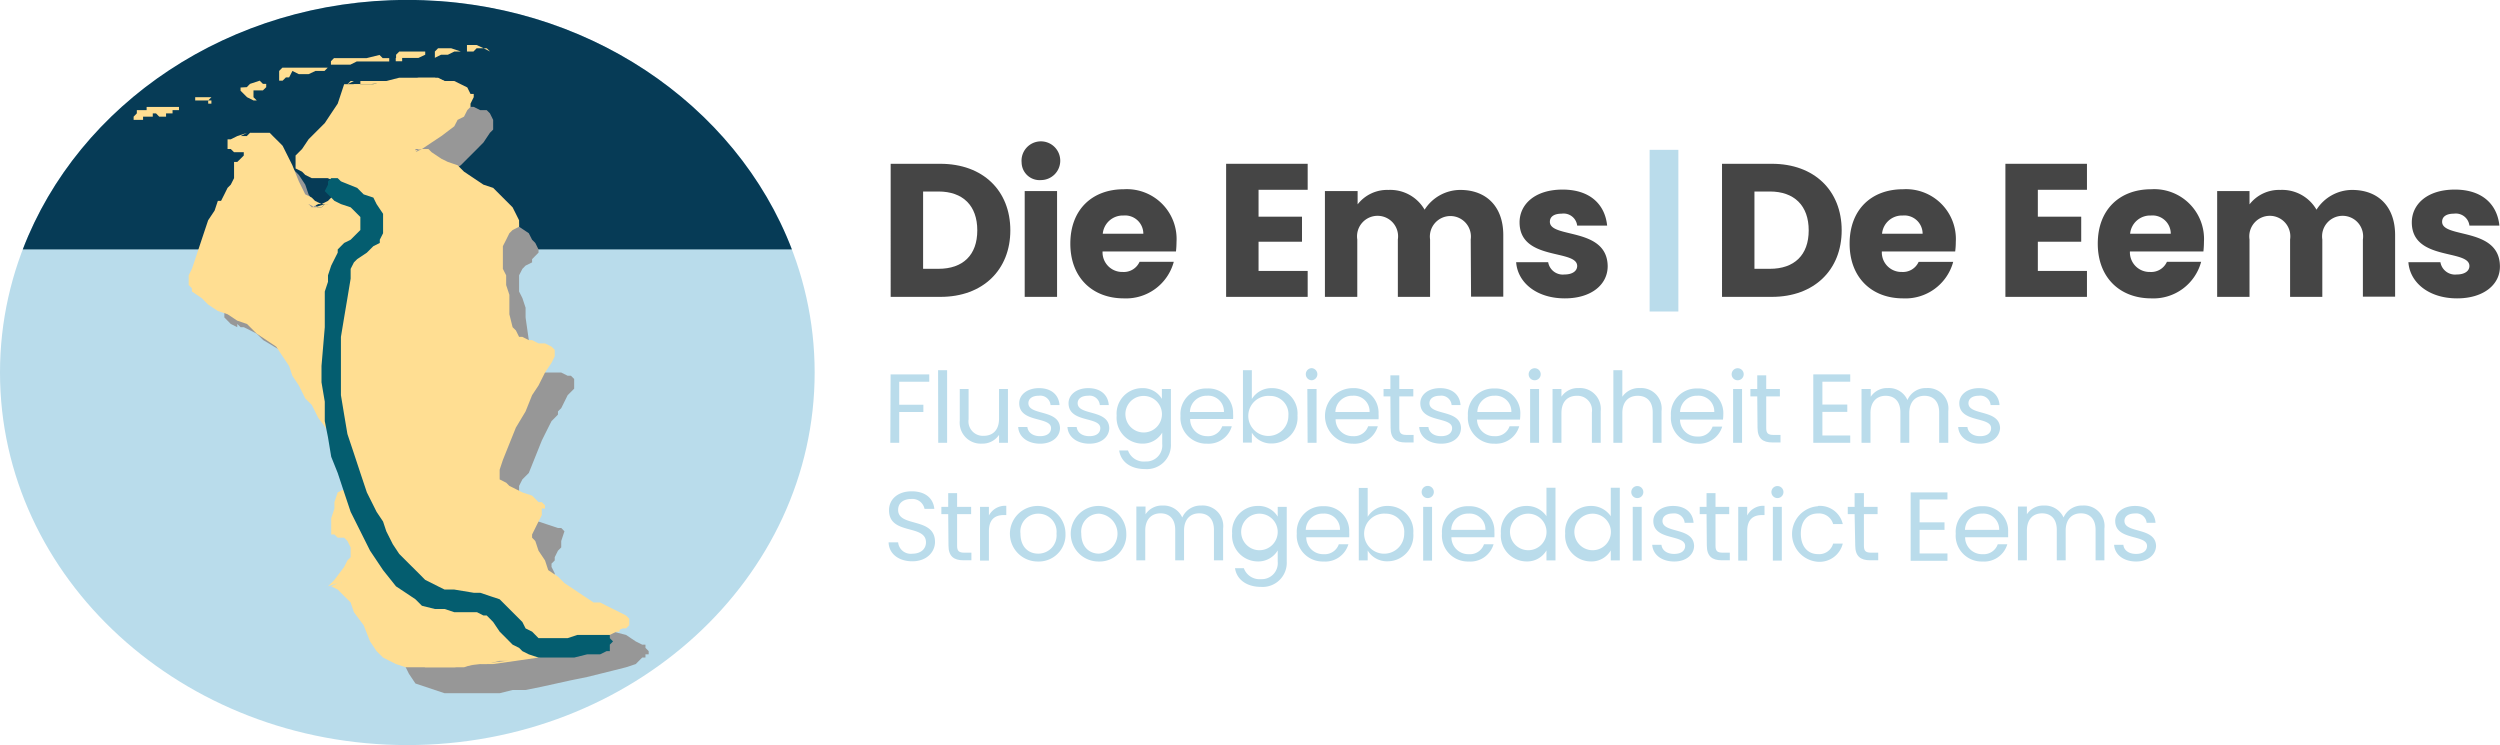 <svg xmlns="http://www.w3.org/2000/svg" width="365.4" height="108.9" viewBox="0 0 365.4 108.9"><title>logo-neu</title><path d="M247.1,55.55c32.88,0,59.54,24.38,59.54,54.45S280,164.45,247.1,164.45,187.57,140.07,187.57,110s26.65-54.45,59.53-54.45Z" transform="translate(-187.57 -55.55)" fill="#b9dceb" fill-rule="evenodd"/><path d="M303.31,92H190.9c8.12-21.23,30.22-36.46,56.2-36.46S295.18,70.78,303.31,92Z" transform="translate(-187.57 -55.55)" fill="#063b56" fill-rule="evenodd"/><polygon points="54.57 75.75 54.57 76.23 54.09 76.7 54.09 77.65 53.62 78.59 53.15 80.49 53.15 80.96 53.15 81.91 54.09 81.91 55.04 82.38 55.99 82.86 55.99 83.33 56.46 83.8 56.46 84.28 55.99 84.75 55.99 85.7 55.04 86.64 54.09 88.06 53.62 89.01 53.15 89.48 53.15 89.48 53.15 89.48 53.62 89.48 54.09 89.48 54.09 89.48 55.04 90.43 55.99 91.38 56.46 92.32 57.41 93.27 57.41 94.22 57.88 94.69 57.88 94.69 58.35 95.64 58.83 97.06 59.3 97.53 59.77 98.48 60.72 99.9 62.14 100.37 63.56 100.85 64.98 101.32 65.93 101.32 67.35 101.32 68.77 101.32 70.19 101.32 70.19 101.32 70.66 101.32 71.61 101.32 73.03 101.32 74.92 100.85 76.82 100.85 79.19 100.37 83.45 99.43 85.81 98.95 87.71 98.48 89.6 98.01 91.5 97.53 92.92 97.06 93.86 96.11 94.34 96.11 94.34 95.64 94.81 95.64 94.81 95.17 94.34 94.69 94.34 94.22 93.86 94.22 92.92 93.75 91.5 92.8 89.6 92.32 87.71 91.38 85.81 90.43 84.87 89.96 84.39 89.48 83.92 89.01 83.45 88.54 82.97 87.12 82.5 86.17 82.03 85.22 81.55 84.75 81.08 84.28 81.08 83.8 80.61 82.86 80.61 82.38 81.08 81.91 81.08 81.44 81.55 80.49 82.03 80.01 82.03 79.07 82.5 77.65 82.5 77.65 82.5 77.65 82.03 77.17 81.55 77.17 80.13 76.7 78.71 76.23 77.29 75.75 75.87 74.81 75.87 74.33 75.4 74.33 74.92 73.86 74.92 73.39 75.4 73.39 75.4 72.91 75.87 71.97 75.87 71.02 76.35 70.07 77.29 69.13 78.24 66.76 79.19 64.39 79.66 63.44 80.13 62.5 80.61 61.55 81.08 61.08 81.55 60.6 81.55 60.6 81.55 60.13 82.03 59.66 82.5 58.71 82.97 57.76 83.92 56.81 83.92 56.34 83.92 55.87 83.92 55.39 83.45 54.92 82.97 54.92 82.03 54.45 81.08 54.45 79.66 54.45 79.19 53.97 78.71 53.5 77.77 52.08 77.29 50.66 77.29 49.71 76.82 46.4 76.82 44.98 76.35 43.56 75.87 42.61 75.87 41.66 75.87 40.72 75.87 40.24 76.35 39.3 76.82 38.82 77.77 38.35 77.77 37.88 78.24 37.4 78.71 36.93 78.71 36.46 78.24 35.51 77.77 35.04 77.29 34.09 75.87 33.14 75.87 32.67 75.4 32.67 74.92 32.2 73.98 31.72 72.08 30.3 70.19 29.36 68.3 27.93 67.35 27.46 66.4 26.99 65.46 26.51 64.98 26.04 64.98 26.04 64.51 26.04 64.98 26.04 64.98 25.57 65.93 25.09 67.35 24.15 68.3 23.2 69.72 21.78 70.66 20.83 71.61 19.41 72.08 18.94 72.08 18.46 72.08 17.52 71.61 16.57 71.14 16.1 70.19 16.1 69.24 15.62 67.82 15.62 65.46 15.62 62.62 15.62 59.77 16.1 58.35 16.1 57.41 16.1 56.46 16.1 55.51 16.1 55.04 17.52 54.57 18.46 54.09 19.41 53.15 20.83 51.25 23.2 50.3 24.15 49.36 25.09 48.88 26.04 48.41 26.99 48.41 27.93 48.41 28.41 48.88 28.88 49.36 29.36 50.3 29.36 50.78 29.83 51.73 29.83 52.67 30.3 54.09 30.3 55.51 30.3 54.57 31.72 53.62 32.2 52.67 33.14 52.2 33.62 51.25 34.09 50.78 34.09 50.3 34.09 49.36 34.09 48.88 33.62 48.41 33.62 47.47 32.67 46.99 31.25 46.04 29.83 45.1 28.41 44.62 26.99 43.68 25.57 42.73 24.62 41.78 23.67 41.31 23.67 40.84 23.67 39.89 23.67 39.42 23.67 38.94 24.15 37.99 24.62 37.99 25.09 38.47 25.57 39.42 25.57 39.89 25.57 40.36 26.04 40.84 26.04 40.36 26.51 40.36 26.99 39.89 26.99 39.42 27.46 39.42 27.46 39.42 27.93 39.42 28.41 38.94 29.36 38.47 30.3 37.52 31.72 37.05 32.2 37.05 33.14 36.58 33.14 36.58 33.14 36.58 33.62 36.58 34.09 36.58 35.04 36.1 35.98 35.63 36.93 35.16 38.35 33.73 40.72 33.26 42.14 32.79 43.09 32.79 44.51 32.79 45.45 32.79 46.4 33.26 46.87 33.73 47.35 34.68 47.82 34.68 47.35 35.16 47.82 35.63 47.82 36.58 48.29 37.52 48.77 38.47 49.71 40.84 51.13 43.2 52.55 44.15 53.5 45.1 54.45 46.04 54.92 46.52 55.87 47.47 56.34 47.47 56.81 47.47 57.29 47.94 58.24 48.41 59.66 49.36 61.08 50.78 63.92 52.67 66.76 53.15 68.18 54.09 69.6 54.57 71.02 55.04 72.44 55.51 73.39 55.51 74.33 55.04 75.28 54.57 75.75 54.57 75.75" fill="#979797" fill-rule="evenodd"/><polygon points="50.78 71.97 50.3 72.44 50.3 72.91 49.83 73.86 49.83 74.81 49.36 76.23 49.36 77.17 49.36 78.12 50.3 78.12 51.25 78.12 51.73 78.59 52.2 79.07 52.2 79.54 52.2 80.49 52.2 80.96 52.2 81.44 51.25 82.86 50.3 84.28 49.83 85.22 49.36 85.22 49.36 85.7 49.36 85.22 49.83 85.22 49.83 85.22 50.3 85.7 51.25 86.17 51.73 87.12 52.67 88.54 53.15 89.48 53.62 90.43 53.62 90.43 53.62 90.91 54.57 91.85 55.04 92.8 55.51 93.75 55.99 94.69 56.93 95.64 57.88 96.59 59.3 97.06 61.2 97.06 62.14 97.53 63.09 97.53 64.51 97.53 65.93 97.53 66.4 97.53 66.88 97.53 67.82 97.53 69.24 97.06 71.14 97.06 73.03 96.59 74.92 96.59 79.66 95.64 81.55 95.17 83.92 94.69 85.81 94.22 87.71 93.75 89.13 92.8 90.08 92.32 90.55 92.32 90.55 91.85 90.55 91.38 90.55 91.38 90.55 90.91 90.08 90.43 89.6 89.96 89.13 89.96 87.23 89.01 85.34 88.06 83.45 87.12 82.03 86.64 81.08 86.17 80.61 85.7 80.13 85.22 79.66 84.75 79.19 83.33 78.24 82.38 77.77 81.44 77.29 80.49 77.29 80.01 76.82 79.54 76.82 79.07 76.82 78.12 76.82 78.12 77.29 77.17 77.29 76.7 77.77 75.75 78.24 74.81 78.71 73.86 78.71 73.86 78.24 73.39 77.77 73.39 77.29 73.39 76.35 72.91 74.92 72.44 73.5 71.49 72.08 71.02 71.61 70.55 71.14 70.07 71.14 70.07 71.14 69.6 71.14 69.13 71.61 68.65 71.61 68.18 72.08 67.23 72.56 66.28 73.03 64.86 74.45 62.5 75.4 60.6 75.87 59.18 76.35 58.24 76.82 57.76 77.29 56.81 77.29 56.81 77.77 56.34 77.77 55.87 77.77 55.39 78.71 54.45 79.19 53.5 79.66 52.55 80.13 52.08 80.13 51.61 79.66 51.61 79.66 51.13 79.19 50.66 78.24 50.66 77.29 50.19 75.87 50.19 75.4 49.71 74.45 49.24 73.98 48.29 73.5 46.87 73.03 45.45 73.03 42.61 72.56 41.19 72.56 39.77 72.08 38.82 71.61 37.88 71.61 36.93 72.08 35.98 72.56 35.51 72.56 35.04 73.5 34.09 73.98 33.62 74.45 33.14 74.45 32.67 74.45 32.2 74.45 31.72 73.98 30.77 73.03 30.3 72.08 28.88 72.08 28.88 71.61 28.41 70.66 27.93 70.19 27.46 68.3 26.51 65.93 25.57 64.03 24.15 63.09 23.67 62.62 23.2 61.67 22.73 61.2 22.25 60.72 22.25 60.72 21.78 60.72 21.78 61.2 21.78 62.14 21.31 63.09 20.36 64.51 19.41 65.93 17.99 66.88 16.57 67.82 15.62 67.82 14.68 67.82 14.2 67.82 13.26 67.35 12.78 66.88 12.31 65.93 11.84 64.98 11.84 64.03 11.36 61.2 11.36 58.35 11.84 55.99 11.84 54.57 12.31 53.62 12.31 52.2 12.31 51.73 12.31 51.25 13.26 50.78 14.68 49.83 15.62 48.88 16.57 46.99 18.94 46.04 20.36 45.57 21.31 44.62 22.25 44.15 23.2 44.15 23.67 44.62 24.62 45.1 25.09 45.57 25.09 46.04 25.57 46.99 25.57 47.94 26.04 48.88 26.04 50.3 26.51 51.73 26.51 50.78 27.46 49.83 28.41 48.88 29.36 47.94 29.83 47.47 29.83 46.99 30.3 46.04 30.3 45.57 30.3 45.1 29.83 44.62 29.36 43.68 28.41 42.73 27.46 42.26 26.04 41.31 24.62 40.36 23.2 39.89 21.78 38.94 20.36 37.99 19.89 37.52 19.89 36.58 19.41 36.1 19.89 35.63 19.89 34.68 20.36 34.21 20.83 34.21 21.31 34.68 21.31 35.16 21.78 36.1 21.78 36.58 21.78 36.58 22.25 36.58 22.73 36.58 22.73 36.1 23.2 35.63 23.67 35.63 23.67 35.63 23.67 35.16 24.62 35.16 25.57 34.21 26.51 33.73 27.46 33.26 28.41 32.79 28.88 32.79 29.36 32.79 29.36 32.79 29.83 32.79 30.3 32.31 30.77 31.84 31.72 31.37 33.14 30.89 34.09 29.95 36.93 29.47 37.88 29 39.3 28.53 40.24 28.53 41.66 29 42.14 29 43.09 29.95 43.56 30.89 43.56 30.89 43.56 31.37 43.56 31.84 44.03 32.79 44.51 33.73 44.98 34.68 45.45 36.58 47.35 38.94 48.77 41.31 50.19 42.26 51.13 42.73 51.61 43.2 52.55 43.68 52.55 43.68 53.5 44.15 54.45 44.62 55.87 45.1 56.81 46.99 59.66 48.41 62.97 50.3 65.81 50.78 67.23 51.25 68.65 51.73 69.6 51.73 70.55 51.25 71.49 50.78 71.97 50.78 71.97" fill="#ffde92" fill-rule="evenodd"/><polygon points="49.36 71.97 48.88 73.39 48.88 74.33 48.41 75.75 48.41 76.7 48.41 77.65 48.41 78.12 48.88 78.12 49.36 78.59 49.83 78.59 50.3 78.59 50.78 79.07 51.25 80.01 51.25 80.49 51.25 81.44 50.78 81.91 50.3 82.86 48.88 84.75 48.41 85.22 47.94 85.7 48.41 85.7 49.36 85.22 49.83 85.22 50.3 85.22 50.78 85.22 50.78 85.22 50.78 85.22 50.78 84.75 50.3 85.22 49.83 85.22 48.88 85.22 48.41 85.7 49.36 86.17 50.3 87.12 51.25 88.06 51.73 89.48 53.15 91.38 54.09 93.75 55.04 95.17 55.99 96.11 56.93 96.59 57.88 97.06 59.3 97.53 60.25 97.53 62.62 97.53 64.51 97.53 66.4 97.53 70.19 97.06 73.98 96.59 77.29 95.64 81.08 95.17 84.39 94.22 87.71 93.27 91.02 91.85 91.5 91.85 91.97 91.38 91.97 90.91 91.97 90.91 91.97 90.43 91.5 89.96 90.55 89.48 89.6 89.01 88.66 88.54 87.71 88.06 87.23 88.06 86.76 88.06 85.34 87.12 83.92 86.17 82.5 85.22 81.55 84.28 80.13 83.33 79.66 81.91 78.71 80.49 78.24 79.07 77.77 78.59 77.77 78.12 78.24 77.17 78.71 76.23 79.19 75.28 79.19 74.33 79.66 74.33 79.66 73.86 79.19 73.39 78.71 73.39 78.24 72.91 77.77 72.44 76.35 71.97 75.4 71.49 74.45 71.02 73.98 70.55 73.03 70.07 73.03 69.6 73.03 68.65 73.5 67.23 74.45 64.86 75.4 62.5 76.82 60.13 77.77 57.76 78.71 56.34 79.66 54.45 80.61 53.03 81.08 52.08 81.08 51.13 81.08 51.13 80.61 50.66 79.66 50.19 78.71 50.19 77.77 49.71 77.29 49.71 76.35 49.24 75.87 49.24 75.4 48.29 74.92 47.82 74.45 45.93 74.45 44.51 74.45 43.56 74.45 43.09 73.98 41.66 73.98 40.24 73.5 39.3 73.5 37.88 73.5 36.93 73.5 35.98 73.98 35.04 74.45 34.09 74.92 33.62 75.87 33.14 75.87 32.2 75.4 31.25 74.92 30.3 73.98 29.36 73.03 28.41 72.08 27.46 70.66 26.99 67.82 25.09 66.88 24.15 65.46 23.67 64.51 23.2 63.09 22.25 62.62 21.78 62.14 21.78 61.2 21.78 60.72 21.78 60.25 22.25 59.3 22.25 61.67 21.78 63.09 20.83 64.51 19.89 66.4 18.46 66.88 17.52 67.82 17.05 68.3 16.1 68.77 15.62 68.77 15.15 69.24 14.2 69.24 13.73 68.77 13.73 68.3 12.78 67.35 12.31 66.4 11.84 64.98 11.84 63.56 11.36 61.67 11.36 58.35 11.36 56.46 11.84 55.04 11.84 53.62 11.84 52.67 11.84 52.67 11.84 52.2 11.84 51.25 11.84 50.78 12.31 50.3 12.31 50.3 12.31 49.83 13.73 49.36 15.15 48.41 16.57 47.47 17.99 45.1 20.36 44.15 21.78 43.2 22.73 43.2 23.2 43.2 23.67 43.2 24.62 44.15 25.09 44.62 25.57 45.57 26.04 46.52 26.04 47.47 26.04 47.94 26.04 48.88 26.51 49.83 26.51 50.3 26.99 50.3 26.99 49.83 27.46 49.36 27.93 48.88 28.41 48.41 28.88 47.94 29.36 46.99 29.83 46.52 29.83 45.57 30.3 46.52 30.3 46.99 30.3 47.47 29.83 47.94 29.83 46.99 29.83 46.04 29.36 45.57 28.88 44.62 28.41 44.15 27.46 43.68 26.51 42.73 24.15 41.78 22.25 41.31 21.31 40.84 20.83 39.89 19.89 39.42 19.41 38.47 19.41 37.52 19.41 36.58 19.41 36.1 19.41 34.68 19.89 33.73 20.36 33.26 20.36 33.26 20.83 33.26 21.78 33.73 21.78 34.21 22.25 35.16 22.25 35.63 22.25 35.63 22.73 35.63 22.73 35.16 23.2 34.68 23.67 34.21 23.67 34.21 24.15 34.21 24.15 34.21 25.09 34.21 26.04 33.73 26.99 33.26 27.46 32.79 28.41 32.31 29.36 31.84 29.36 31.37 30.77 30.42 32.2 29.47 35.04 28.53 37.88 28.05 39.3 27.58 40.24 27.58 41.19 27.58 41.66 28.05 42.14 28.05 42.61 29.47 43.56 30.42 44.51 31.84 45.45 33.26 45.93 34.68 46.87 36.1 47.35 37.52 48.77 38.94 49.71 40.36 50.66 41.31 52.08 42.26 53.5 42.73 54.92 43.68 56.34 44.62 58.24 45.1 58.71 45.57 59.18 46.52 61.08 47.94 62.97 48.88 65.34 49.83 67.23 50.3 68.18 50.3 69.13 50.3 70.07 50.3 71.02 50.3 71.49 49.36 71.97 49.83 71.97 50.78 71.97 51.25 71.97 52.2 71.49 52.67 71.02 52.67 70.07 52.67 69.13 52.67 67.7 52.2 66.76 51.73 65.34 50.3 62.97 48.88 60.13 47.47 57.76 46.52 56.81 46.04 55.39 45.57 54.92 45.1 53.97 44.62 53.03 44.15 52.08 42.73 50.66 41.31 49.24 39.42 47.82 38.94 47.35 37.99 46.87 37.05 45.93 36.1 44.98 34.68 44.51 33.73 43.56 32.79 43.56 31.84 43.09 30.89 43.09 30.42 43.09 29.95 42.14 29.95 41.66 29.95 40.72 30.42 39.3 30.42 38.35 30.89 36.93 31.84 34.56 33.26 32.2 33.26 30.77 33.73 30.3 34.21 29.36 34.21 28.88 34.21 28.41 34.68 27.93 35.16 26.99 35.63 26.51 36.1 25.57 36.58 24.62 37.05 24.15 36.58 23.67 36.58 23.2 36.58 23.2 37.05 22.73 37.52 22.73 37.52 22.25 37.52 21.78 37.05 21.78 37.05 21.78 36.58 21.31 35.63 20.83 35.63 20.83 35.63 20.36 35.63 19.89 36.1 19.89 36.58 19.41 37.05 19.41 37.99 18.94 37.05 19.41 36.58 19.41 36.1 19.41 35.16 19.89 36.58 19.89 37.52 20.36 37.99 20.83 38.94 21.78 39.89 23.67 40.84 25.57 41.78 27.46 42.26 28.41 43.2 28.88 43.68 29.83 45.1 29.83 46.04 30.3 47.47 29.83 47.94 29.83 48.41 29.83 49.36 29.36 49.83 28.88 50.78 28.41 51.25 27.46 52.67 26.04 52.2 26.51 51.73 26.51 50.78 26.04 49.83 26.04 48.41 25.57 47.47 25.09 46.99 24.62 46.52 24.62 46.04 24.15 45.57 23.67 45.57 23.2 46.04 22.25 46.52 21.31 46.99 20.36 48.41 18.46 49.83 16.57 51.25 14.68 51.73 13.73 52.2 13.26 52.67 12.31 52.67 11.84 52.2 11.84 51.73 11.84 50.78 12.31 50.3 12.31 52.2 12.31 54.09 12.31 57.88 11.84 59.77 11.84 61.67 11.84 63.56 11.84 65.46 12.31 65.93 12.78 66.88 13.26 66.88 13.73 66.88 14.2 66.88 15.15 66.4 16.1 65.93 16.57 64.98 17.52 63.56 18.94 62.14 20.36 60.72 21.78 60.25 21.78 59.77 22.25 60.72 22.25 61.2 21.78 61.67 21.78 62.14 21.78 62.14 21.78 61.67 21.78 61.67 21.78 60.72 22.25 59.77 22.25 59.77 22.25 59.3 22.25 61.2 23.67 63.09 24.62 66.88 26.51 68.77 27.93 70.19 28.88 72.08 30.3 73.03 32.2 73.5 32.67 73.5 33.62 73.03 34.09 72.56 34.56 71.14 35.98 70.66 36.46 70.66 36.93 70.66 37.88 70.66 39.3 70.66 40.72 71.14 42.61 71.61 44.03 72.08 45.93 72.56 47.35 72.56 48.29 73.03 48.77 73.03 49.24 73.98 49.71 75.4 50.19 76.35 50.66 77.77 51.13 78.71 51.61 78.71 52.08 78.71 52.08 78.71 53.03 78.71 53.5 77.77 54.45 76.82 55.87 76.35 56.81 75.4 57.76 74.45 59.66 73.5 61.08 72.56 63.44 71.61 65.34 71.14 66.28 70.66 67.23 70.66 68.18 70.66 69.13 70.66 70.07 71.14 70.55 71.61 71.49 72.08 71.97 73.5 72.44 74.92 72.91 75.87 73.39 76.35 73.39 76.82 73.86 76.82 74.81 76.82 75.75 76.35 76.7 75.87 77.65 75.87 78.59 75.87 79.07 75.87 80.01 76.35 80.96 77.29 82.86 78.71 84.75 78.71 85.22 79.66 85.7 80.13 86.17 81.08 86.64 83.45 87.59 85.81 88.54 86.76 89.48 87.71 89.96 88.18 90.43 88.66 90.91 89.13 91.38 89.13 91.85 88.66 92.32 87.71 92.8 84.87 94.22 82.03 95.17 78.71 96.11 75.4 96.59 72.08 97.06 68.3 97.06 64.98 97.06 62.14 97.06 60.72 96.59 59.77 96.11 58.83 95.64 57.88 95.17 56.93 93.75 55.99 91.85 55.04 89.96 53.62 88.06 52.67 86.17 51.73 85.7 50.78 84.75 50.3 84.75 49.83 85.22 48.88 85.22 48.41 85.7 48.41 85.7 48.41 85.7 47.94 85.7 49.36 85.22 49.83 85.22 50.3 85.22 51.73 83.8 52.67 82.38 53.15 80.96 53.62 80.01 53.62 79.07 53.62 78.59 53.15 78.59 52.67 78.12 52.2 77.65 51.25 77.65 50.78 77.65 50.3 77.65 50.3 77.65 50.3 77.17 50.3 76.7 50.78 75.75 50.78 74.81 51.25 73.86 51.73 72.91 51.73 71.97 52.2 71.49 51.73 71.49 51.25 71.97 50.78 71.97 49.83 71.97 49.83 71.97 49.36 71.97 49.36 71.97" fill="#ffde92" fill-rule="evenodd"/><polygon points="48.41 28.88 48.88 29.36 49.83 29.83 51.25 30.3 51.73 30.77 52.67 31.72 52.67 32.2 52.67 32.67 52.67 33.14 52.67 33.62 52.2 34.09 51.25 35.04 50.3 35.51 49.36 36.46 49.36 36.93 48.88 37.88 48.41 38.82 47.94 40.24 47.94 41.19 47.47 42.61 47.47 45.45 47.47 47.82 46.99 53.5 46.99 55.87 47.47 58.71 47.47 61.55 47.94 63.92 48.41 66.76 49.36 69.13 50.3 71.97 51.25 74.81 52.67 77.65 54.09 80.49 55.99 83.33 57.88 85.7 59.3 86.64 60.72 87.59 61.67 88.54 63.56 89.01 64.98 89.01 66.4 89.48 68.3 89.48 69.72 89.48 70.66 89.96 71.14 89.96 71.61 90.43 72.08 90.91 73.03 92.32 73.98 93.27 74.92 94.22 75.87 94.69 76.35 95.17 77.29 95.64 78.71 96.11 80.13 96.11 82.03 96.11 83.92 96.11 85.81 95.64 87.71 95.64 88.66 95.17 89.13 95.17 89.13 94.22 89.6 93.75 89.13 93.27 89.13 92.8 88.66 92.8 87.71 92.8 86.29 92.8 84.39 92.8 82.97 93.27 81.08 93.27 79.66 93.27 78.71 93.27 77.77 92.32 76.82 91.85 76.35 90.91 75.4 89.96 74.45 89.01 73.98 88.54 73.03 87.59 71.61 87.12 70.19 86.64 69.24 86.64 66.4 86.17 64.98 86.17 64.03 85.7 62.14 84.75 61.2 83.8 59.77 82.38 58.35 80.96 57.41 79.54 56.46 77.65 55.99 76.23 55.04 74.81 53.62 71.97 52.67 69.13 51.73 66.28 50.78 63.44 50.3 60.6 49.83 57.76 49.83 54.92 49.83 52.08 49.83 49.24 50.3 46.4 50.78 43.56 51.25 40.72 51.25 40.24 51.25 39.3 51.73 38.35 52.2 37.88 53.62 36.93 54.57 35.98 55.51 35.51 55.51 35.04 55.99 34.09 55.99 33.62 55.99 32.2 55.99 31.25 55.04 29.83 54.57 28.88 53.15 28.41 52.2 27.46 49.83 26.51 49.36 26.04 48.88 26.04 48.41 26.04 47.94 26.51 47.94 26.99 47.47 27.93 47.94 28.41 48.41 28.88 48.41 28.88" fill="#045d6f" fill-rule="evenodd"/><path d="M207.1,72.6h0l.47-.48h0v-.47H209v-.47h3.31v0h1.42v.47h-.94v.47h-.95v.48h-1l-.47-.48h-.47v.48h-1.42v.47H207.1V72.6ZM218,70.23v.47h.47v-.47H218l.47-.47h-2.37v.47H218Zm4.73-1.89v.47l.47.47.48.48h0l.94.47h.48l-.48-.47v-1H226l.48-.47h0v-.48H226l-.47-.47-1.42.47-.47.48Zm5.68-1h.47l.48-.48h.47l.48-.94.94.47h1.42l1-.47H235l.47-.48h-6.63l-.47.48v1.42Zm8-3.32-.47.48V65h2.84l.94-.47h4.74v-.48h-.95l-.47-.47-1.9.47h-4.73Zm9,0v.48h.94v-.48h2.37l1-.47h0v-.47h-3.79l-.47.47v.47Zm5.68,0,.94-.47h1l.95-.47h.94l-1.42-.48H251.6l-.47.48h0v.94Zm4.73-1.89v.47h0v.48h.95l.47-.48h1l.95.48h0l-.48-.48h-.47l-1-.47Z" transform="translate(-187.57 -55.55)" fill="#ffde92" fill-rule="evenodd"/><path d="M335.24,89.22c0,5.76-4,9.72-10.2,9.72h-7.29V79.49H325C331.25,79.49,335.24,83.42,335.24,89.22Zm-10.51,5.62c3.58,0,5.68-2,5.68-5.62s-2.1-5.68-5.68-5.68h-2.24v11.3Z" transform="translate(-187.57 -55.55)" fill="#454545"/><path d="M336.89,79.32a2.83,2.83,0,1,1,2.83,2.55A2.62,2.62,0,0,1,336.89,79.32Zm.45,4.16h4.73V98.94h-4.73Z" transform="translate(-187.57 -55.55)" fill="#454545"/><path d="M351.83,99.16c-4.55,0-7.82-3-7.82-8s3.22-7.95,7.82-7.95a7.28,7.28,0,0,1,7.7,7.7,13.41,13.41,0,0,1-.08,1.39H348.72a2.87,2.87,0,0,0,2.94,3,2.52,2.52,0,0,0,2.47-1.49h5A7.22,7.22,0,0,1,351.83,99.16Zm-3.08-9.45h5.93a2.67,2.67,0,0,0-2.91-2.66A2.94,2.94,0,0,0,348.75,89.71Z" transform="translate(-187.57 -55.55)" fill="#454545"/><path d="M378.7,83.29h-7.18v3.93h6.35v3.66h-6.35v4.27h7.18v3.79H366.78V79.49H378.7Z" transform="translate(-187.57 -55.55)" fill="#454545"/><path d="M402.53,90.55a3,3,0,1,0-5.94,0v8.39h-4.71V90.55a3,3,0,1,0-5.93,0v8.39h-4.73V83.48H386v1.94a5.47,5.47,0,0,1,4.52-2.11,5.79,5.79,0,0,1,5.27,2.89A6.2,6.2,0,0,1,401,83.31c3.82,0,6.29,2.44,6.29,6.6v9h-4.71Z" transform="translate(-187.57 -55.55)" fill="#454545"/><path d="M416.29,99.16c-4.13,0-6.9-2.3-7.12-5.29h4.68a2.17,2.17,0,0,0,2.38,1.8c1.22,0,1.86-.55,1.86-1.24,0-2.5-8.42-.7-8.42-6.38,0-2.63,2.24-4.79,6.29-4.79s6.2,2.21,6.51,5.26h-4.38a2,2,0,0,0-2.27-1.74c-1.11,0-1.72.44-1.72,1.19,0,2.47,8.37.72,8.45,6.48C422.55,97.14,420.17,99.16,416.29,99.16Z" transform="translate(-187.57 -55.55)" fill="#454545"/><path d="M456.75,89.22c0,5.76-4,9.72-10.2,9.72h-7.29V79.49h7.29C452.76,79.49,456.75,83.42,456.75,89.22Zm-10.5,5.62c3.57,0,5.68-2,5.68-5.62s-2.11-5.68-5.68-5.68H444v11.3Z" transform="translate(-187.57 -55.55)" fill="#454545"/><path d="M465.72,99.16c-4.54,0-7.81-3-7.81-8s3.21-7.95,7.81-7.95a7.29,7.29,0,0,1,7.71,7.7,11.17,11.17,0,0,1-.09,1.39H462.62a2.86,2.86,0,0,0,2.94,3A2.51,2.51,0,0,0,468,93.82h5.05A7.23,7.23,0,0,1,465.72,99.16Zm-3.07-9.45h5.93a2.67,2.67,0,0,0-2.91-2.66A2.93,2.93,0,0,0,462.65,89.71Z" transform="translate(-187.57 -55.55)" fill="#454545"/><path d="M492.6,83.29h-7.18v3.93h6.34v3.66h-6.34v4.27h7.18v3.79H480.68V79.49H492.6Z" transform="translate(-187.57 -55.55)" fill="#454545"/><path d="M502,99.16c-4.55,0-7.82-3-7.82-8s3.22-7.95,7.82-7.95a7.28,7.28,0,0,1,7.7,7.7,13.41,13.41,0,0,1-.08,1.39H498.88a2.87,2.87,0,0,0,2.94,3,2.52,2.52,0,0,0,2.47-1.49h5A7.22,7.22,0,0,1,502,99.16Zm-3.08-9.45h5.93a2.67,2.67,0,0,0-2.91-2.66A2.94,2.94,0,0,0,498.91,89.71Z" transform="translate(-187.57 -55.55)" fill="#454545"/><path d="M532.93,90.55a3,3,0,1,0-5.93,0v8.39h-4.71V90.55a3,3,0,1,0-5.93,0v8.39h-4.73V83.48h4.73v1.94a5.47,5.47,0,0,1,4.52-2.11,5.79,5.79,0,0,1,5.27,2.89,6.2,6.2,0,0,1,5.2-2.89c3.83,0,6.29,2.44,6.29,6.6v9h-4.71Z" transform="translate(-187.57 -55.55)" fill="#454545"/><path d="M546.7,99.16c-4.13,0-6.9-2.3-7.12-5.29h4.68a2.17,2.17,0,0,0,2.38,1.8c1.22,0,1.86-.55,1.86-1.24,0-2.5-8.42-.7-8.42-6.38,0-2.63,2.24-4.79,6.29-4.79s6.2,2.21,6.51,5.26H548.5a2,2,0,0,0-2.27-1.74c-1.11,0-1.72.44-1.72,1.19,0,2.47,8.37.72,8.45,6.48C553,97.14,550.58,99.16,546.7,99.16Z" transform="translate(-187.57 -55.55)" fill="#454545"/><rect x="241.11" y="21.9" width="4.2" height="23.63" fill="#badceb"/><path d="M317.74,110.27h5.65v1.07H319v3.37h3.53v1.06H319v4.5h-1.3Z" transform="translate(-187.57 -55.55)" fill="#badceb"/><path d="M324.68,109.66H326v10.61h-1.3Z" transform="translate(-187.57 -55.55)" fill="#badceb"/><path d="M334.89,120.27h-1.3v-1.16a2.89,2.89,0,0,1-2.51,1.28,3.07,3.07,0,0,1-3.23-3.37v-4.61h1.29v4.43a2.11,2.11,0,0,0,2.2,2.41c1.34,0,2.25-.83,2.25-2.52v-4.32h1.3Z" transform="translate(-187.57 -55.55)" fill="#badceb"/><path d="M339.6,120.4c-1.84,0-3.13-1-3.21-2.44h1.34c.08.76.75,1.34,1.85,1.34s1.61-.52,1.61-1.17c0-1.75-4.65-.73-4.65-3.65,0-1.21,1.14-2.2,2.89-2.2s2.88.93,3,2.47h-1.31a1.51,1.51,0,0,0-1.71-1.36c-1,0-1.53.46-1.53,1.09,0,1.86,4.56.84,4.62,3.65C342.47,119.42,341.33,120.4,339.6,120.4Z" transform="translate(-187.57 -55.55)" fill="#badceb"/><path d="M346.8,120.4c-1.83,0-3.13-1-3.21-2.44h1.35c.07.76.74,1.34,1.85,1.34s1.6-.52,1.6-1.17c0-1.75-4.64-.73-4.64-3.65,0-1.21,1.13-2.2,2.88-2.2s2.88.93,3,2.47h-1.31a1.5,1.5,0,0,0-1.7-1.36c-1,0-1.54.46-1.54,1.09,0,1.86,4.56.84,4.62,3.65C349.67,119.42,348.54,120.4,346.8,120.4Z" transform="translate(-187.57 -55.55)" fill="#badceb"/><path d="M354.46,112.28a3.24,3.24,0,0,1,2.93,1.57v-1.44h1.32v8a3.52,3.52,0,0,1-3.76,3.7c-2.07,0-3.54-1-3.8-2.72h1.29A2.44,2.44,0,0,0,355,123a2.34,2.34,0,0,0,2.44-2.57v-1.65a3.29,3.29,0,0,1-2.93,1.61,3.78,3.78,0,0,1-3.73-4.09A3.73,3.73,0,0,1,354.46,112.28Zm.26,1.14a2.65,2.65,0,0,0-2.65,2.89,2.67,2.67,0,1,0,2.65-2.89Z" transform="translate(-187.57 -55.55)" fill="#badceb"/><path d="M364,120.4a3.79,3.79,0,0,1-3.89-4.07,3.74,3.74,0,0,1,3.89-4A3.6,3.6,0,0,1,367.8,116a6.74,6.74,0,0,1,0,.79h-6.28A2.47,2.47,0,0,0,364,119.3a2.17,2.17,0,0,0,2.21-1.45h1.4A3.53,3.53,0,0,1,364,120.4Zm-2.54-4.63h5a2.3,2.3,0,0,0-2.48-2.38A2.43,2.43,0,0,0,361.49,115.77Z" transform="translate(-187.57 -55.55)" fill="#badceb"/><path d="M373.48,112.28a3.71,3.71,0,0,1,3.73,4,3.78,3.78,0,0,1-3.73,4.09,3.29,3.29,0,0,1-2.94-1.58v1.45h-1.3V109.66h1.3v4.21A3.35,3.35,0,0,1,373.48,112.28Zm-.27,1.14a2.93,2.93,0,1,0,2.67,2.89A2.65,2.65,0,0,0,373.21,113.42Z" transform="translate(-187.57 -55.55)" fill="#badceb"/><path d="M378.43,110.25a.87.87,0,0,1,.89-.89.89.89,0,0,1,0,1.77A.87.87,0,0,1,378.43,110.25Zm.22,2.16H380v7.86h-1.31Z" transform="translate(-187.57 -55.55)" fill="#badceb"/><path d="M385.29,120.4a4.06,4.06,0,0,1,0-8.12,3.6,3.6,0,0,1,3.77,3.76,6.74,6.74,0,0,1,0,.79h-6.28a2.47,2.47,0,0,0,2.55,2.47,2.17,2.17,0,0,0,2.21-1.45h1.41A3.55,3.55,0,0,1,385.29,120.4Zm-2.54-4.63h5a2.3,2.3,0,0,0-2.48-2.38A2.44,2.44,0,0,0,382.75,115.77Z" transform="translate(-187.57 -55.55)" fill="#badceb"/><path d="M390.79,113.49h-1v-1.08h1v-2h1.3v2h2.05v1.08h-2.05v4.63c0,.77.29,1,1.09,1h1v1.1H393c-1.4,0-2.18-.57-2.18-2.15Z" transform="translate(-187.57 -55.55)" fill="#badceb"/><path d="M398.22,120.4c-1.84,0-3.13-1-3.22-2.44h1.35c.07.76.75,1.34,1.85,1.34s1.61-.52,1.61-1.17c0-1.75-4.65-.73-4.65-3.65,0-1.21,1.13-2.2,2.88-2.2s2.89.93,3,2.47h-1.3a1.51,1.51,0,0,0-1.71-1.36c-1,0-1.53.46-1.53,1.09,0,1.86,4.56.84,4.61,3.65C401.08,119.42,400,120.4,398.22,120.4Z" transform="translate(-187.57 -55.55)" fill="#badceb"/><path d="M406,120.4a3.79,3.79,0,0,1-3.88-4.07,3.74,3.74,0,0,1,3.88-4,3.61,3.61,0,0,1,3.78,3.76,6.7,6.7,0,0,1-.05.79h-6.28A2.47,2.47,0,0,0,406,119.3a2.16,2.16,0,0,0,2.21-1.45h1.41A3.54,3.54,0,0,1,406,120.4Zm-2.53-4.63h5a2.3,2.3,0,0,0-2.48-2.38A2.42,2.42,0,0,0,403.5,115.77Z" transform="translate(-187.57 -55.55)" fill="#badceb"/><path d="M411,110.25a.88.88,0,1,1,.89.88A.87.87,0,0,1,411,110.25Zm.21,2.16h1.31v7.86h-1.31Z" transform="translate(-187.57 -55.55)" fill="#badceb"/><path d="M420.24,115.83a2.12,2.12,0,0,0-2.2-2.43c-1.33,0-2.25.83-2.25,2.53v4.34h-1.3v-7.86h1.3v1.12a2.89,2.89,0,0,1,2.52-1.26,3.05,3.05,0,0,1,3.22,3.37v4.63h-1.29Z" transform="translate(-187.57 -55.55)" fill="#badceb"/><path d="M423.38,109.66h1.31v3.88a2.94,2.94,0,0,1,2.59-1.27,3,3,0,0,1,3.14,3.37v4.63h-1.29v-4.44c0-1.61-.87-2.43-2.19-2.43s-2.25.83-2.25,2.53v4.34h-1.31Z" transform="translate(-187.57 -55.55)" fill="#badceb"/><path d="M435.67,120.4a3.79,3.79,0,0,1-3.88-4.07,3.74,3.74,0,0,1,3.88-4,3.61,3.61,0,0,1,3.78,3.76,6.7,6.7,0,0,1-.05.79h-6.28a2.47,2.47,0,0,0,2.55,2.47,2.16,2.16,0,0,0,2.21-1.45h1.41A3.54,3.54,0,0,1,435.67,120.4Zm-2.54-4.63h5a2.31,2.31,0,0,0-2.48-2.38A2.44,2.44,0,0,0,433.13,115.77Z" transform="translate(-187.57 -55.55)" fill="#badceb"/><path d="M440.67,110.25a.88.88,0,1,1,.89.88A.87.87,0,0,1,440.67,110.25Zm.21,2.16h1.31v7.86h-1.31Z" transform="translate(-187.57 -55.55)" fill="#badceb"/><path d="M444.41,113.49h-1v-1.08h1v-2h1.31v2h2v1.08h-2v4.63c0,.77.28,1,1.09,1h1v1.1h-1.18c-1.39,0-2.18-.57-2.18-2.15Z" transform="translate(-187.57 -55.55)" fill="#badceb"/><path d="M458,111.34h-4.07v3.34h3.64v1.07h-3.64v3.45H458v1.07H452.6v-10H458Z" transform="translate(-187.57 -55.55)" fill="#badceb"/><path d="M471,115.83c0-1.61-.86-2.43-2.15-2.43s-2.22.85-2.22,2.54v4.33h-1.3v-4.44c0-1.61-.86-2.43-2.15-2.43s-2.22.85-2.22,2.54v4.33h-1.31v-7.86H461v1.13a2.85,2.85,0,0,1,2.48-1.27,2.94,2.94,0,0,1,2.88,1.75,2.91,2.91,0,0,1,2.79-1.75,3,3,0,0,1,3.18,3.37v4.63H471Z" transform="translate(-187.57 -55.55)" fill="#badceb"/><path d="M477,120.4c-1.84,0-3.13-1-3.22-2.44h1.35c.07.76.75,1.34,1.85,1.34s1.61-.52,1.61-1.17c0-1.75-4.65-.73-4.65-3.65,0-1.21,1.13-2.2,2.88-2.2s2.89.93,3,2.47h-1.3a1.51,1.51,0,0,0-1.71-1.36c-1,0-1.53.46-1.53,1.09,0,1.86,4.56.84,4.62,3.65C479.82,119.42,478.68,120.4,477,120.4Z" transform="translate(-187.57 -55.55)" fill="#badceb"/><path d="M320.91,137.59c-2,0-3.43-1.12-3.46-2.77h1.39a1.85,1.85,0,0,0,2.07,1.66c1.26,0,2-.71,2-1.66,0-2.7-5.4-1-5.4-4.69,0-1.65,1.33-2.77,3.31-2.77s3.16,1,3.31,2.57H322.7a1.81,1.81,0,0,0-1.94-1.45c-1.07,0-1.92.53-1.92,1.6,0,2.59,5.39,1,5.39,4.68C324.23,136.18,323.07,137.59,320.91,137.59Z" transform="translate(-187.57 -55.55)" fill="#badceb"/><path d="M326.16,130.7h-1v-1.07h1v-2h1.3v2h2.05v1.07h-2.05v4.63c0,.78.29,1,1.09,1h1v1.11h-1.17c-1.39,0-2.18-.58-2.18-2.16Z" transform="translate(-187.57 -55.55)" fill="#badceb"/><path d="M332.11,137.49h-1.3v-7.86h1.3v1.27a2.66,2.66,0,0,1,2.54-1.42v1.35h-.34c-1.25,0-2.2.56-2.2,2.38Z" transform="translate(-187.57 -55.55)" fill="#badceb"/><path d="M339.3,137.62a4.06,4.06,0,1,1,4-4.08A3.9,3.9,0,0,1,339.3,137.62Zm0-1.15a2.67,2.67,0,0,0,2.69-2.93,2.64,2.64,0,0,0-2.65-2.91,2.6,2.6,0,0,0-2.62,2.91C336.72,135.54,337.94,136.47,339.3,136.47Z" transform="translate(-187.57 -55.55)" fill="#badceb"/><path d="M348.19,137.62a4.06,4.06,0,1,1,4-4.08A3.9,3.9,0,0,1,348.19,137.62Zm0-1.15a2.93,2.93,0,0,0,.05-5.84,2.61,2.61,0,0,0-2.63,2.91C345.61,135.54,346.83,136.47,348.19,136.47Z" transform="translate(-187.57 -55.55)" fill="#badceb"/><path d="M365,133c0-1.61-.86-2.42-2.15-2.42s-2.22.84-2.22,2.53v4.34h-1.29V133c0-1.61-.86-2.42-2.15-2.42s-2.23.84-2.23,2.53v4.34h-1.3v-7.86H355v1.13a2.86,2.86,0,0,1,2.49-1.28,3,3,0,0,1,2.88,1.75,2.92,2.92,0,0,1,2.78-1.75,3,3,0,0,1,3.19,3.37v4.64H365Z" transform="translate(-187.57 -55.55)" fill="#badceb"/><path d="M371.39,129.5a3.24,3.24,0,0,1,2.93,1.56v-1.43h1.32v8a3.53,3.53,0,0,1-3.76,3.7c-2.07,0-3.55-1.05-3.8-2.73h1.29a2.44,2.44,0,0,0,2.51,1.6,2.34,2.34,0,0,0,2.44-2.57V136a3.3,3.3,0,0,1-2.93,1.61,3.78,3.78,0,0,1-3.73-4.09A3.73,3.73,0,0,1,371.39,129.5Zm.26,1.13a2.66,2.66,0,0,0-2.66,2.9,2.67,2.67,0,1,0,2.66-2.9Z" transform="translate(-187.57 -55.55)" fill="#badceb"/><path d="M381,137.62a3.79,3.79,0,0,1-3.89-4.08,3.74,3.74,0,0,1,3.89-4,3.6,3.6,0,0,1,3.77,3.75,6.74,6.74,0,0,1,0,.79h-6.28a2.47,2.47,0,0,0,2.55,2.47,2.17,2.17,0,0,0,2.21-1.45h1.4A3.53,3.53,0,0,1,381,137.62ZM378.42,133h5a2.3,2.3,0,0,0-2.48-2.38A2.44,2.44,0,0,0,378.42,133Z" transform="translate(-187.57 -55.55)" fill="#badceb"/><path d="M390.41,129.5a3.71,3.71,0,0,1,3.73,4,3.78,3.78,0,0,1-3.73,4.09,3.29,3.29,0,0,1-2.94-1.58v1.45h-1.3V126.87h1.3v4.22A3.33,3.33,0,0,1,390.41,129.5Zm-.27,1.13a2.93,2.93,0,1,0,2.67,2.9A2.66,2.66,0,0,0,390.14,130.63Z" transform="translate(-187.57 -55.55)" fill="#badceb"/><path d="M395.36,127.46a.88.88,0,0,1,.89-.89.89.89,0,0,1,0,1.78A.88.88,0,0,1,395.36,127.46Zm.22,2.17h1.3v7.86h-1.3Z" transform="translate(-187.57 -55.55)" fill="#badceb"/><path d="M402.22,137.62a3.79,3.79,0,0,1-3.89-4.08,3.74,3.74,0,0,1,3.89-4,3.6,3.6,0,0,1,3.77,3.75,6.74,6.74,0,0,1,0,.79h-6.28a2.47,2.47,0,0,0,2.55,2.47,2.16,2.16,0,0,0,2.21-1.45h1.4A3.53,3.53,0,0,1,402.22,137.62ZM399.68,133h5a2.3,2.3,0,0,0-2.48-2.38A2.44,2.44,0,0,0,399.68,133Z" transform="translate(-187.57 -55.55)" fill="#badceb"/><path d="M410.68,129.5A3.45,3.45,0,0,1,413.6,131v-4.16h1.32v10.62H413.6V136a3.26,3.26,0,0,1-2.93,1.61,3.78,3.78,0,0,1-3.73-4.09A3.73,3.73,0,0,1,410.68,129.5Zm.25,1.13a2.65,2.65,0,0,0-2.65,2.9,2.67,2.67,0,1,0,2.65-2.9Z" transform="translate(-187.57 -55.55)" fill="#badceb"/><path d="M420.1,129.5A3.44,3.44,0,0,1,423,131v-4.16h1.32v10.62H423V136a3.25,3.25,0,0,1-2.93,1.61,3.78,3.78,0,0,1-3.73-4.09A3.73,3.73,0,0,1,420.1,129.5Zm.24,1.13a2.66,2.66,0,0,0-2.65,2.9,2.67,2.67,0,1,0,2.65-2.9Z" transform="translate(-187.57 -55.55)" fill="#badceb"/><path d="M426,127.46a.88.88,0,1,1,.88.89A.87.87,0,0,1,426,127.46Zm.21,2.17h1.31v7.86h-1.31Z" transform="translate(-187.57 -55.55)" fill="#badceb"/><path d="M432.28,137.62c-1.84,0-3.13-1-3.22-2.44h1.35c.07.76.75,1.33,1.85,1.33s1.61-.52,1.61-1.16c0-1.75-4.65-.73-4.65-3.66,0-1.2,1.13-2.19,2.88-2.19s2.89.93,3,2.46h-1.3a1.52,1.52,0,0,0-1.71-1.36c-1,0-1.53.46-1.53,1.09,0,1.87,4.56.85,4.62,3.66C435.15,136.64,434,137.62,432.28,137.62Z" transform="translate(-187.57 -55.55)" fill="#badceb"/><path d="M437,130.7h-1v-1.07h1v-2h1.31v2h2v1.07h-2v4.63c0,.78.28,1,1.09,1h1v1.11h-1.18c-1.39,0-2.18-.58-2.18-2.16Z" transform="translate(-187.57 -55.55)" fill="#badceb"/><path d="M442.94,137.49h-1.31v-7.86h1.31v1.27a2.64,2.64,0,0,1,2.53-1.42v1.35h-.34c-1.25,0-2.19.56-2.19,2.38Z" transform="translate(-187.57 -55.55)" fill="#badceb"/><path d="M446.48,127.46a.88.88,0,1,1,.89.89A.88.88,0,0,1,446.48,127.46Zm.21,2.17H448v7.86h-1.31Z" transform="translate(-187.57 -55.55)" fill="#badceb"/><path d="M453.28,129.5a3.42,3.42,0,0,1,3.63,2.65H455.5a2.13,2.13,0,0,0-2.22-1.55c-1.44,0-2.5,1-2.5,2.94s1.06,3,2.5,3A2.11,2.11,0,0,0,455.5,135h1.41a3.5,3.5,0,0,1-3.63,2.66,4.07,4.07,0,0,1,0-8.12Z" transform="translate(-187.57 -55.55)" fill="#badceb"/><path d="M458.64,130.7h-1v-1.07h1v-2H460v2H462v1.07H460v4.63c0,.78.29,1,1.09,1h1v1.11h-1.18c-1.39,0-2.18-.58-2.18-2.16Z" transform="translate(-187.57 -55.55)" fill="#badceb"/><path d="M472.21,128.55h-4.07v3.34h3.64V133h-3.64v3.44h4.07v1.08h-5.38v-10h5.38Z" transform="translate(-187.57 -55.55)" fill="#badceb"/><path d="M477.31,137.62a3.79,3.79,0,0,1-3.89-4.08,3.74,3.74,0,0,1,3.89-4,3.6,3.6,0,0,1,3.77,3.75c0,.29,0,.52,0,.79h-6.29a2.47,2.47,0,0,0,2.56,2.47,2.17,2.17,0,0,0,2.21-1.45h1.4A3.53,3.53,0,0,1,477.31,137.62ZM474.77,133h5a2.3,2.3,0,0,0-2.48-2.38A2.43,2.43,0,0,0,474.77,133Z" transform="translate(-187.57 -55.55)" fill="#badceb"/><path d="M493.86,133c0-1.61-.86-2.42-2.15-2.42s-2.22.84-2.22,2.53v4.34h-1.3V133c0-1.61-.86-2.42-2.15-2.42s-2.22.84-2.22,2.53v4.34h-1.31v-7.86h1.31v1.13a2.85,2.85,0,0,1,2.48-1.28,3,3,0,0,1,2.88,1.75,2.92,2.92,0,0,1,2.79-1.75,3,3,0,0,1,3.18,3.37v4.64h-1.29Z" transform="translate(-187.57 -55.55)" fill="#badceb"/><path d="M499.79,137.62c-1.84,0-3.13-1-3.22-2.44h1.35c.07.76.75,1.33,1.85,1.33s1.61-.52,1.61-1.16c0-1.75-4.65-.73-4.65-3.66,0-1.2,1.14-2.19,2.89-2.19s2.88.93,3,2.46h-1.3a1.52,1.52,0,0,0-1.71-1.36c-1,0-1.53.46-1.53,1.09,0,1.87,4.56.85,4.62,3.66C502.66,136.64,501.52,137.62,499.79,137.62Z" transform="translate(-187.57 -55.55)" fill="#badceb"/></svg>